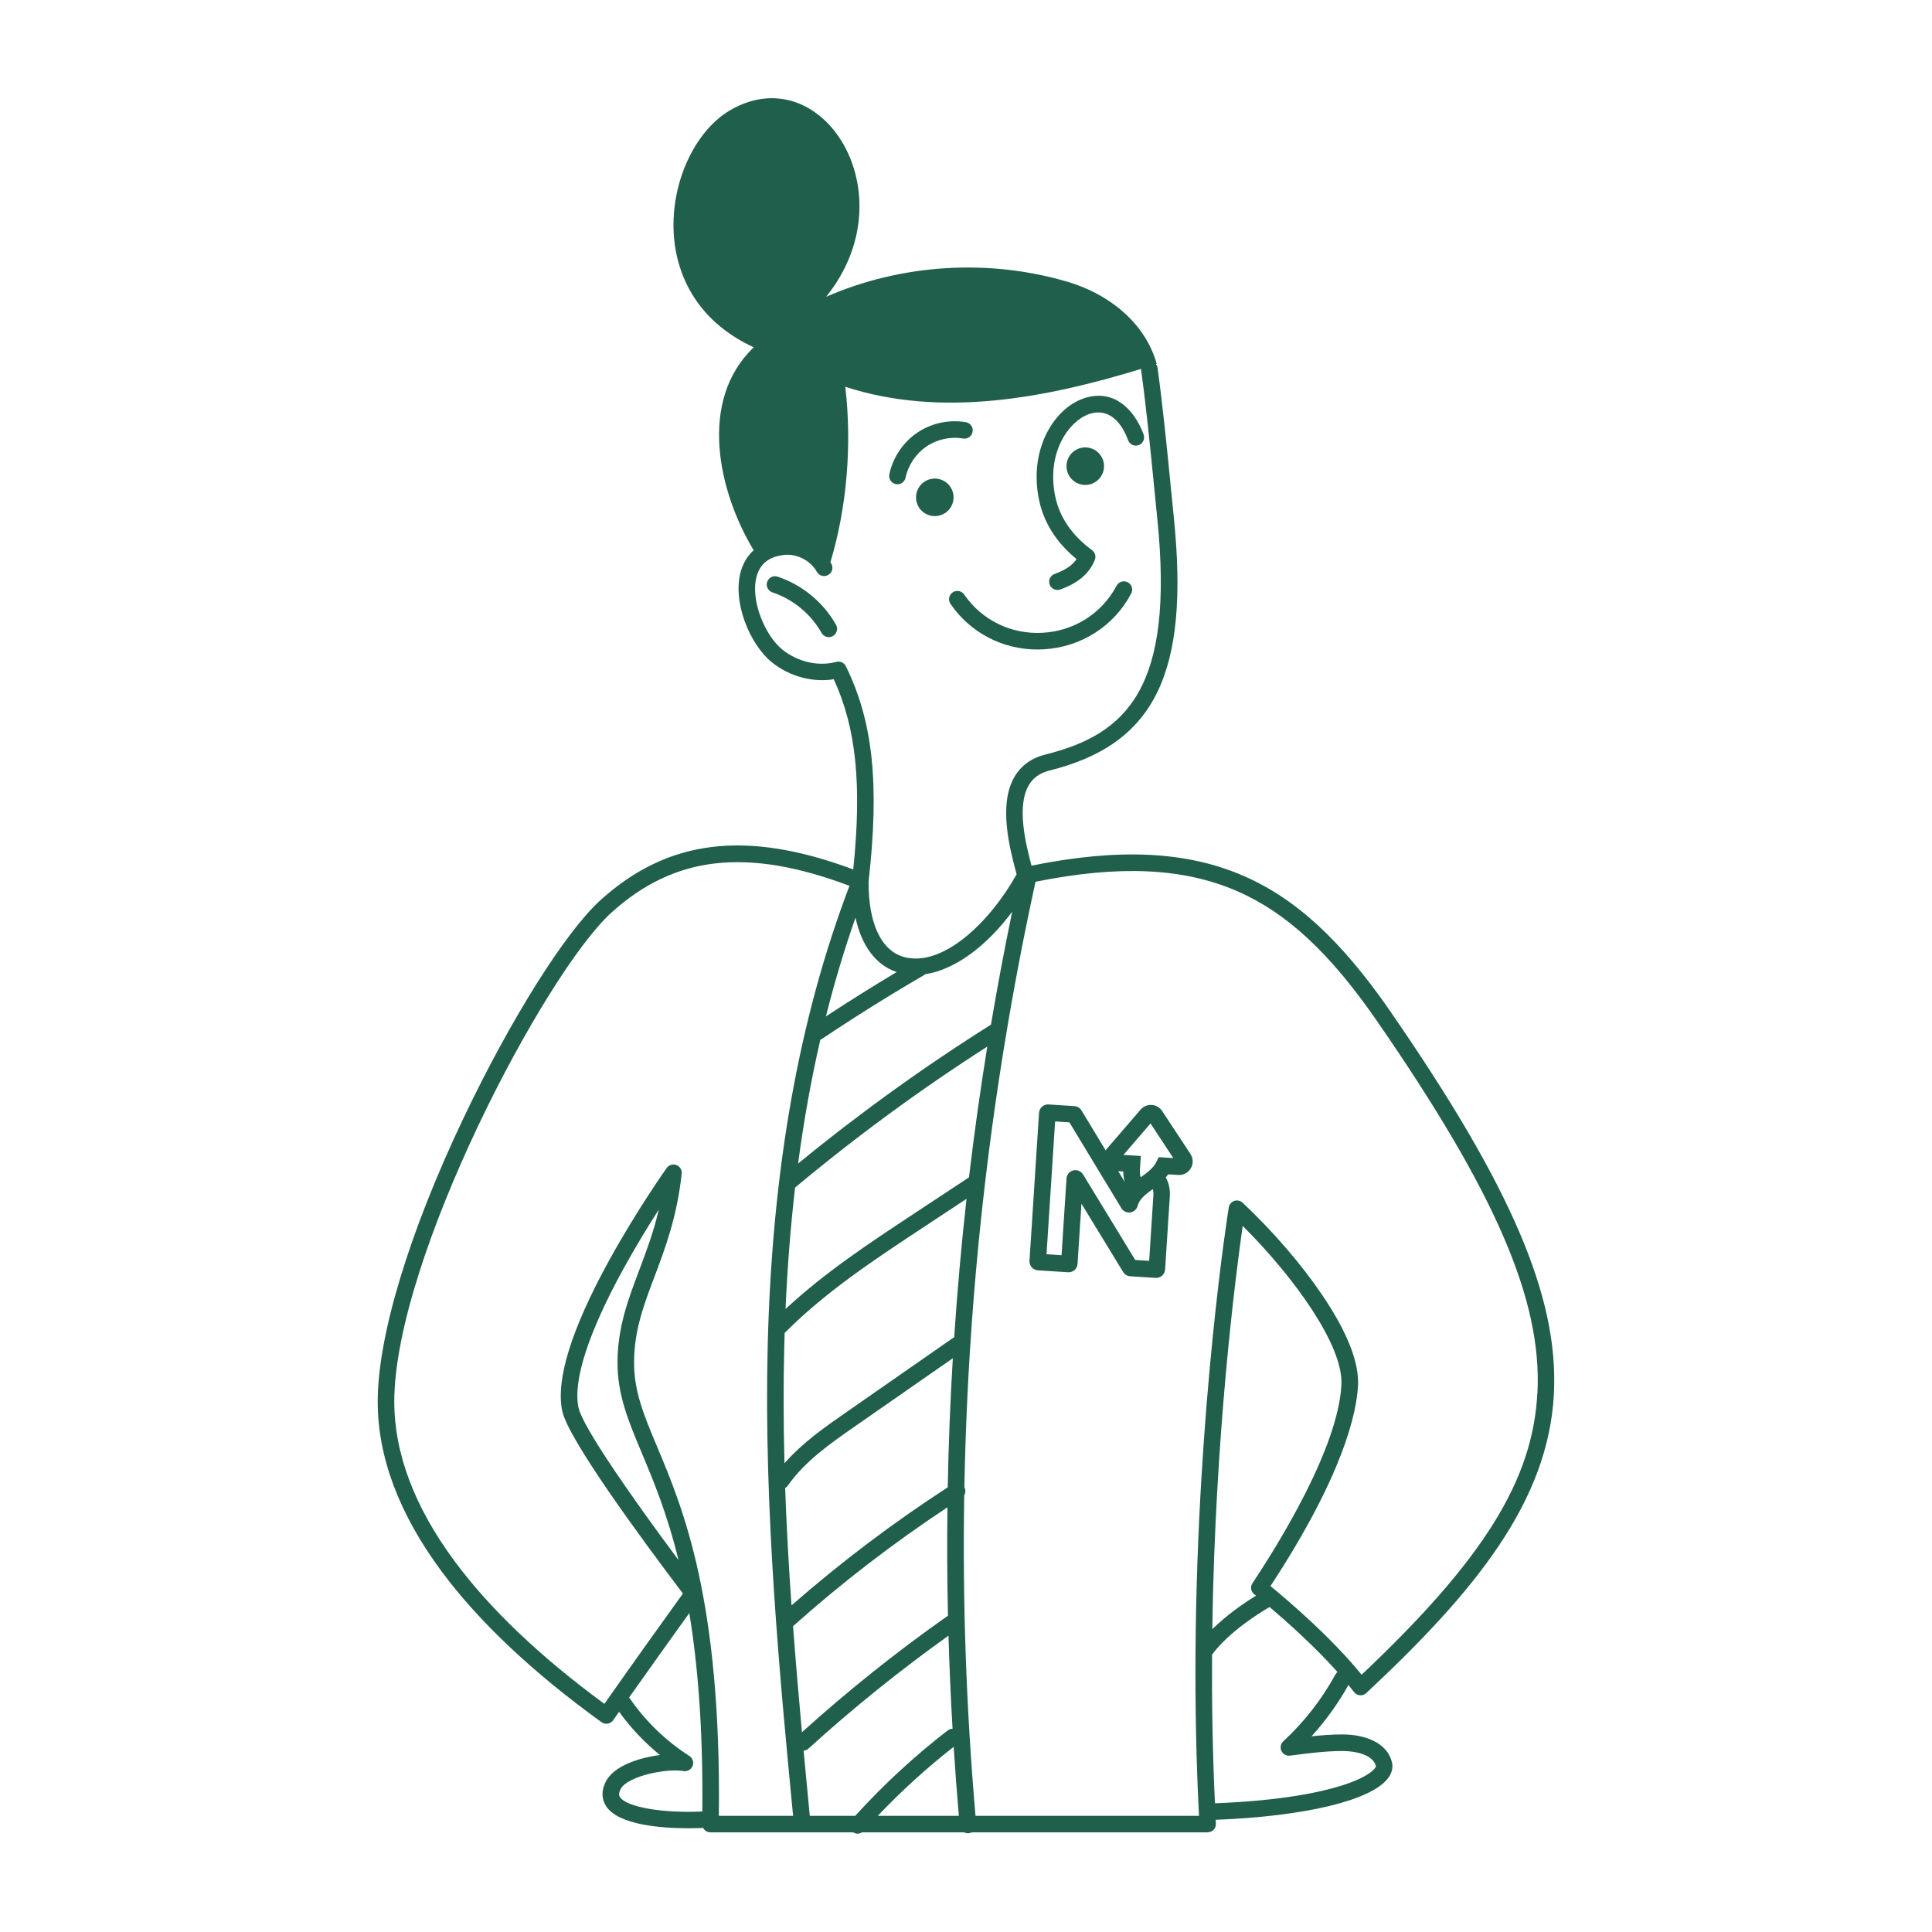 <?xml version="1.0" encoding="UTF-8"?> <svg xmlns="http://www.w3.org/2000/svg" id="Layer_1" data-name="Layer 1" viewBox="0 0 500 500"><defs><style> .cls-1 { fill: #215f4d; } </style></defs><path class="cls-1" d="M280.23,115.83c-2.66.35-4.53,2.79-4.18,5.45.35,2.66,2.79,4.53,5.45,4.18s4.53-2.79,4.18-5.45c-.35-2.66-2.79-4.53-5.45-4.18Z"></path><path class="cls-1" d="M246.74,128.08c-.35-2.66-2.79-4.53-5.45-4.18-2.66.35-4.53,2.79-4.18,5.45.35,2.66,2.79,4.53,5.45,4.18,2.66-.35,4.53-2.79,4.18-5.45Z"></path><path class="cls-1" d="M201.25,149.24c-1.12-.37-2.34.23-2.71,1.36-.37,1.12.23,2.34,1.36,2.71,5.33,1.77,9.97,5.59,12.72,10.49.39.7,1.12,1.09,1.87,1.09.36,0,.72-.09,1.05-.28,1.03-.58,1.4-1.89.82-2.92-3.27-5.81-8.78-10.35-15.11-12.45Z"></path><path class="cls-1" d="M278.61,144.7c-1.11,1.62-2.95,2.86-5.66,3.83-1.12.4-1.7,1.62-1.3,2.74.31.88,1.14,1.42,2.02,1.42.24,0,.48-.04.72-.13,4.62-1.65,7.55-4.15,8.95-7.66.36-.91.07-1.94-.72-2.52-5.29-3.9-8.52-8.68-9.59-14.22-2.23-11.5,3.98-19.68,9.32-21.16,4.07-1.13,7.57,1.39,9.59,6.92.41,1.11,1.64,1.68,2.75,1.28,1.11-.41,1.68-1.64,1.28-2.75-2.2-6.01-7.23-11.68-14.77-9.58-7.96,2.21-14.96,12.83-12.38,26.11,1.18,6.09,4.48,11.37,9.8,15.72Z"></path><path class="cls-1" d="M231.82,125.28c.15.03.3.05.44.05.99,0,1.88-.69,2.1-1.7.68-3.25,2.65-6.19,5.4-8.07,2.75-1.87,6.2-2.63,9.48-2.07,1.17.2,2.27-.59,2.47-1.76.2-1.17-.59-2.27-1.76-2.47-4.36-.74-8.96.26-12.61,2.75-3.66,2.49-6.27,6.4-7.18,10.73-.24,1.16.5,2.3,1.66,2.54Z"></path><path class="cls-1" d="M246.54,153.32c-.98.67-1.22,2.01-.55,2.98,5.14,7.46,13.46,11.79,22.5,11.79.54,0,1.09-.02,1.64-.05,9.66-.56,18.13-5.96,22.63-14.44.56-1.05.16-2.34-.89-2.9-1.05-.56-2.34-.16-2.9.89-3.8,7.15-10.94,11.7-19.09,12.17-8.15.47-15.76-3.23-20.36-9.9-.67-.97-2.01-1.22-2.98-.55Z"></path><path class="cls-1" d="M359.88,261.82c-12.69-18.36-24.41-29.19-38-35.12-14.71-6.41-32.21-7.27-54.93-2.67-1.49-5.63-3.91-15.39-.68-20.86,1.13-1.91,2.87-3.13,5.33-3.75,27.25-6.79,36.28-25.15,32.19-65.47-.27-2.67-.53-5.34-.8-8.02-.99-10.07-2.02-20.49-3.41-30.7-.05-.37-.2-.69-.4-.97.06-.02.12-.04.18-.06-2.96-10.68-12.42-18.11-22.96-21.24-20.48-6.07-43.04-4.68-62.6,3.85,21.51-26.67-1.11-62.31-24.97-48.2-16.63,9.84-24.19,47.3,6.24,61.27-14.51,13.86-9.13,37.44-.02,52.53-1.54,1.38-2.66,3.19-3.3,5.37-2.32,7.96,2.32,19.04,8.02,23.63,4.54,3.66,10.53,5.26,16.01,4.38,5.81,12.64,7.3,27.2,5.04,49.22-27.72-10.33-47.99-7.83-65.44,7.97-9.06,8.2-23.32,30.92-35.5,56.54-14.06,29.59-22.13,56.29-22.13,73.23,0,14.34,5.55,29.1,16.5,43.88,9.69,13.08,23.63,26.22,41.43,39.08.47.34,1.05.47,1.62.37.57-.1,1.07-.42,1.4-.89.48-.7.99-1.43,1.52-2.18,3,4.15,6.58,7.94,10.57,11.19-5.48.71-11.9,2.82-13.97,6.81-1.52,2.94-.81,5.12.05,6.44,3.22,4.89,14.3,5.7,21.32,5.7,1.48,0,2.78-.04,3.79-.08.1.18.21.35.35.5.4.41.95.64,1.53.64h36.95c.35.22.75.34,1.14.34s.79-.12,1.13-.34h26.45c.29.14.61.23.94.23.06,0,.13,0,.19,0,.28-.02.53-.1.77-.22h40.99s19.74,0,19.74,0c2.39,0,2.51-1.79,2.51-2.14,0-.04,0-.08,0-.12-.02-.33-.03-.67-.05-1,.02,0,.05,0,.07,0,23.06-.89,40.11-4.99,44.5-10.71,1.27-1.65,1.28-3.14,1.06-4.09-1.23-5.38-7.4-7.29-12.8-7.29-.03,0-.05,0-.08,0-2.67,0-5.33.21-7.95.49,3.68-4.05,6.88-8.5,9.56-13.29.49.61.97,1.22,1.43,1.82.37.49.92.79,1.53.85.6.05,1.21-.15,1.65-.57,28.17-26.33,47.21-49.61,48.57-77.65,1.2-24.88-11.05-53.47-42.28-98.68ZM218.91,172.42c-.45-.92-1.49-1.39-2.48-1.12-4.63,1.24-9.99.01-13.98-3.2-4.46-3.59-8.4-12.91-6.59-19.09.94-3.21,3.26-4.98,7.09-5.4,3.29-.36,6.84,1.48,8.45,4.37.57,1.04,1.88,1.41,2.92.83,1.04-.57,1.41-1.88.83-2.92-.07-.13-.16-.26-.24-.39,4.32-14.35,5.59-30.59,3.85-45.4,24.75,8.05,51.59,3.02,76.56-4.63,0,.11,0,.23.01.34,1.38,10.13,2.4,20.51,3.39,30.55.26,2.68.53,5.35.8,8.03,4.42,43.58-7.81,55.6-28.96,60.88-3.58.89-6.27,2.82-7.99,5.73-4.26,7.2-1.24,18.59.38,24.71.05.19.1.37.15.55-7.1,12.69-19.17,23.99-29,21.45-6-1.55-9.39-8.68-9.31-19.56,2.85-25.29,1.15-41.45-5.89-55.74ZM246.57,346.31l-27.65,19.24c-5.32,3.7-11.24,7.83-15.9,13.14-.26-10.11-.3-20.17-.05-30.33.03-1.14.06-2.27.1-3.4,10.48-10.55,23.17-18.93,35.44-27.03l11.62-7.67c-1.33,11.93-2.39,23.88-3.19,35.84-.13.06-.25.12-.37.2ZM246.59,351.52c-.67,11.12-1.11,22.25-1.32,33.4-14.15,9.17-27.73,19.44-40.43,30.55-.72-10.31-1.29-20.39-1.64-30.38.26-.15.5-.36.69-.62,4.47-6.36,11.08-10.95,17.47-15.4l25.23-17.55ZM236.15,314.35c-11.22,7.4-22.78,15.04-32.85,24.42.48-10.86,1.3-21.33,2.47-31.43,15.74-13.15,32.45-25.41,49.74-36.48-1.82,11.25-3.4,22.53-4.74,33.84l-14.63,9.65ZM206.55,301.13c1.47-11.11,3.39-21.78,5.75-32.05.15-.06.29-.12.43-.22,8.56-5.73,17.42-11.27,26.33-16.45.14-.08.26-.17.37-.28,7.51-1.13,15.7-7.01,22.52-16.18-2.01,9.72-3.84,19.46-5.49,29.23-17.31,10.89-34.07,22.96-49.9,35.94ZM221.4,237.49c1.59,7.32,5.27,12.26,10.65,14.08-6.17,3.69-12.3,7.53-18.3,11.47,2.21-8.8,4.76-17.31,7.65-25.55ZM181.77,468.81c-10.26.48-19.59-1.11-21.31-3.71-.15-.23-.51-.78.17-2.11,1.72-3.31,11.81-5.4,16.26-4.64,1.01.17,1.99-.39,2.36-1.34.37-.95.01-2.03-.85-2.58-6.01-3.83-11.32-8.96-15.37-14.83-.07-.1-.15-.19-.23-.27,5.45-7.73,11.97-16.83,15.59-21.87,2.17,13.18,3.58,29.8,3.37,51.35ZM186.04,469.93c.66-55.88-9.31-79.64-15.94-95.43-3.53-8.41-6.08-14.49-6-22.21.08-8.11,2.49-14.5,5.29-21.91,2.74-7.25,5.84-15.48,7.03-26.64.1-.97-.46-1.89-1.37-2.23-.91-.35-1.94-.03-2.51.76-.08.11-7.8,11.01-14.94,24-9.75,17.76-13.82,30.86-12.08,38.94,1.55,7.18,19.79,32.1,31.22,47.2-3.13,4.34-13.47,18.73-20.32,28.55-16.6-12.18-29.63-24.58-38.73-36.87-10.39-14.02-15.65-27.93-15.65-41.33,0-36.9,39.01-111.01,56.21-126.59,8.23-7.45,17.04-11.62,26.94-12.73,9.97-1.12,21.33.78,34.65,5.81-13.1,34.46-20.03,73.41-21.16,119-1.05,42.23,3.16,86.23,6.57,121.68-8.96,0-15.88,0-19.21,0ZM175.6,403.75c-12.65-17-24.83-34.57-25.88-39.44-1.49-6.94,2.52-19.36,11.62-35.94,3.19-5.8,6.49-11.19,9.16-15.34-1.39,5.94-3.28,10.94-5.13,15.84-2.81,7.46-5.47,14.51-5.56,23.38-.09,8.61,2.75,15.36,6.34,23.91,2.9,6.92,6.46,15.4,9.45,27.58ZM205.24,420.85s.02-.02.04-.03c12.51-11.16,25.92-21.48,39.92-30.73-.12,9.36-.08,18.73.13,28.1-.13.06-.25.12-.36.2-13.02,9.17-25.6,19.23-37.43,29.91-.85-9.41-1.63-18.53-2.3-27.46ZM221.33,469.93c-4.13,0-8.08,0-11.76,0-.55-5.73-1.09-11.35-1.6-16.86.46-.04.9-.21,1.27-.54,11.45-10.41,23.63-20.22,36.23-29.22.23,8.03.58,16.07,1.05,24.1-.44,0-.89.15-1.27.44-8.59,6.62-16.63,14.05-23.91,22.08ZM227.18,469.93c6.09-6.42,12.67-12.4,19.63-17.85.38,5.95.83,11.9,1.34,17.85-7.11,0-14.21,0-20.97,0ZM345.66,433.25c-3.55,6.52-8.11,12.37-13.55,17.41-.69.63-.88,1.64-.48,2.48.4.85,1.29,1.34,2.22,1.22,4.45-.58,9.06-1.19,13.56-1.2,3.59,0,8.01,1.02,8.68,3.95,0,.43-1.57,2.69-8.89,5-5.46,1.72-15.56,3.91-32.65,4.57-.04,0-.08.01-.12.02-.62-13.16-.83-26.09-.75-38.5,4.4-5.88,12.09-10.68,14.89-12.31,4.39,3.73,11.64,10.18,17.56,16.81-.18.16-.34.34-.46.57ZM324.6,412.59s.18.14.46.37c-2.79,1.71-7.38,4.78-11.32,8.68.73-50.54,6.05-91.63,7.87-104.37,13.48,13.42,26.01,31,25.55,40.99-.74,16.33-16.34,41.43-23.02,51.47-.62.93-.42,2.17.45,2.87ZM397.88,360.3c-1.09,22.66-13.89,43.28-45.5,73.12-7.79-9.67-19.42-19.53-23.58-22.95,18.94-28.87,22.33-44.95,22.66-52.02.27-5.96-2.85-13.81-9.29-23.33-5.39-7.97-12.7-16.44-20.58-23.86-.58-.54-1.41-.72-2.16-.47-.75.26-1.3.9-1.43,1.69-.1.61-8.14,50.97-8.6,114.85,0,.09,0,.18,0,.27-.09,13.61.15,27.84.9,42.33-7.44,0-32.19,0-57.84,0-2.4-27.64-3.37-55.32-2.92-82.94.36-.62.39-1.4.04-2.07.99-52.63,7.14-105.07,18.41-156.72,21.73-4.38,38.36-3.59,52.19,2.43,12.82,5.59,23.98,15.95,36.19,33.62,30.65,44.36,42.68,72.18,41.53,96.03Z"></path><path class="cls-1" d="M300.76,287.53c-.61-.93-1.59-1.5-2.7-1.57-1.11-.07-2.16.37-2.88,1.21l-8.71,10.11c-.12.14-.22.29-.32.44l-6.27-10.35c-.39-.65-1.08-1.06-1.83-1.11l-6.69-.43c-1.27-.08-2.38.89-2.46,2.16l-2.47,38.31c-.08,1.27.89,2.37,2.16,2.46l7.82.5c.62.04,1.21-.16,1.68-.57s.74-.97.78-1.59l1.01-15.59,10.79,17.69c.39.64,1.07,1.05,1.82,1.1l6.58.42c.05,0,.1,0,.15,0,.56,0,1.1-.2,1.53-.58.47-.41.74-.97.78-1.59l1.24-19.26v-.1c.03-1.66-.3-3.07-1.07-4.48.22-.26.43-.52.62-.8l2.62.17c1.33.09,2.58-.58,3.25-1.74.67-1.16.63-2.57-.1-3.69l-7.34-11.15ZM290.7,303.18c0,.97.13,1.85.39,2.71l-1.69-2.79,1.3.08ZM297.38,326.31l-3.59-.23-13.5-22.14c-.53-.87-1.55-1.28-2.53-1.04-.99.24-1.69,1.09-1.75,2.1l-1.28,19.85-3.89-.25,2.22-34.37,3.7.24,13.45,22.21c.49.81,1.4,1.23,2.33,1.09.93-.14,1.68-.83,1.9-1.75.4-1.66,2.16-3.06,3.91-4.29.12.42.16.85.16,1.35l-1.11,17.24ZM299.87,299.47l-.63,1.29c-.72,1.49-2.4,2.77-4.03,3.92-.16-.5-.23-1.01-.22-1.61l.25-3.9-4.49-.29,7-8.13,5.9,8.96-3.78-.24Z"></path></svg> 